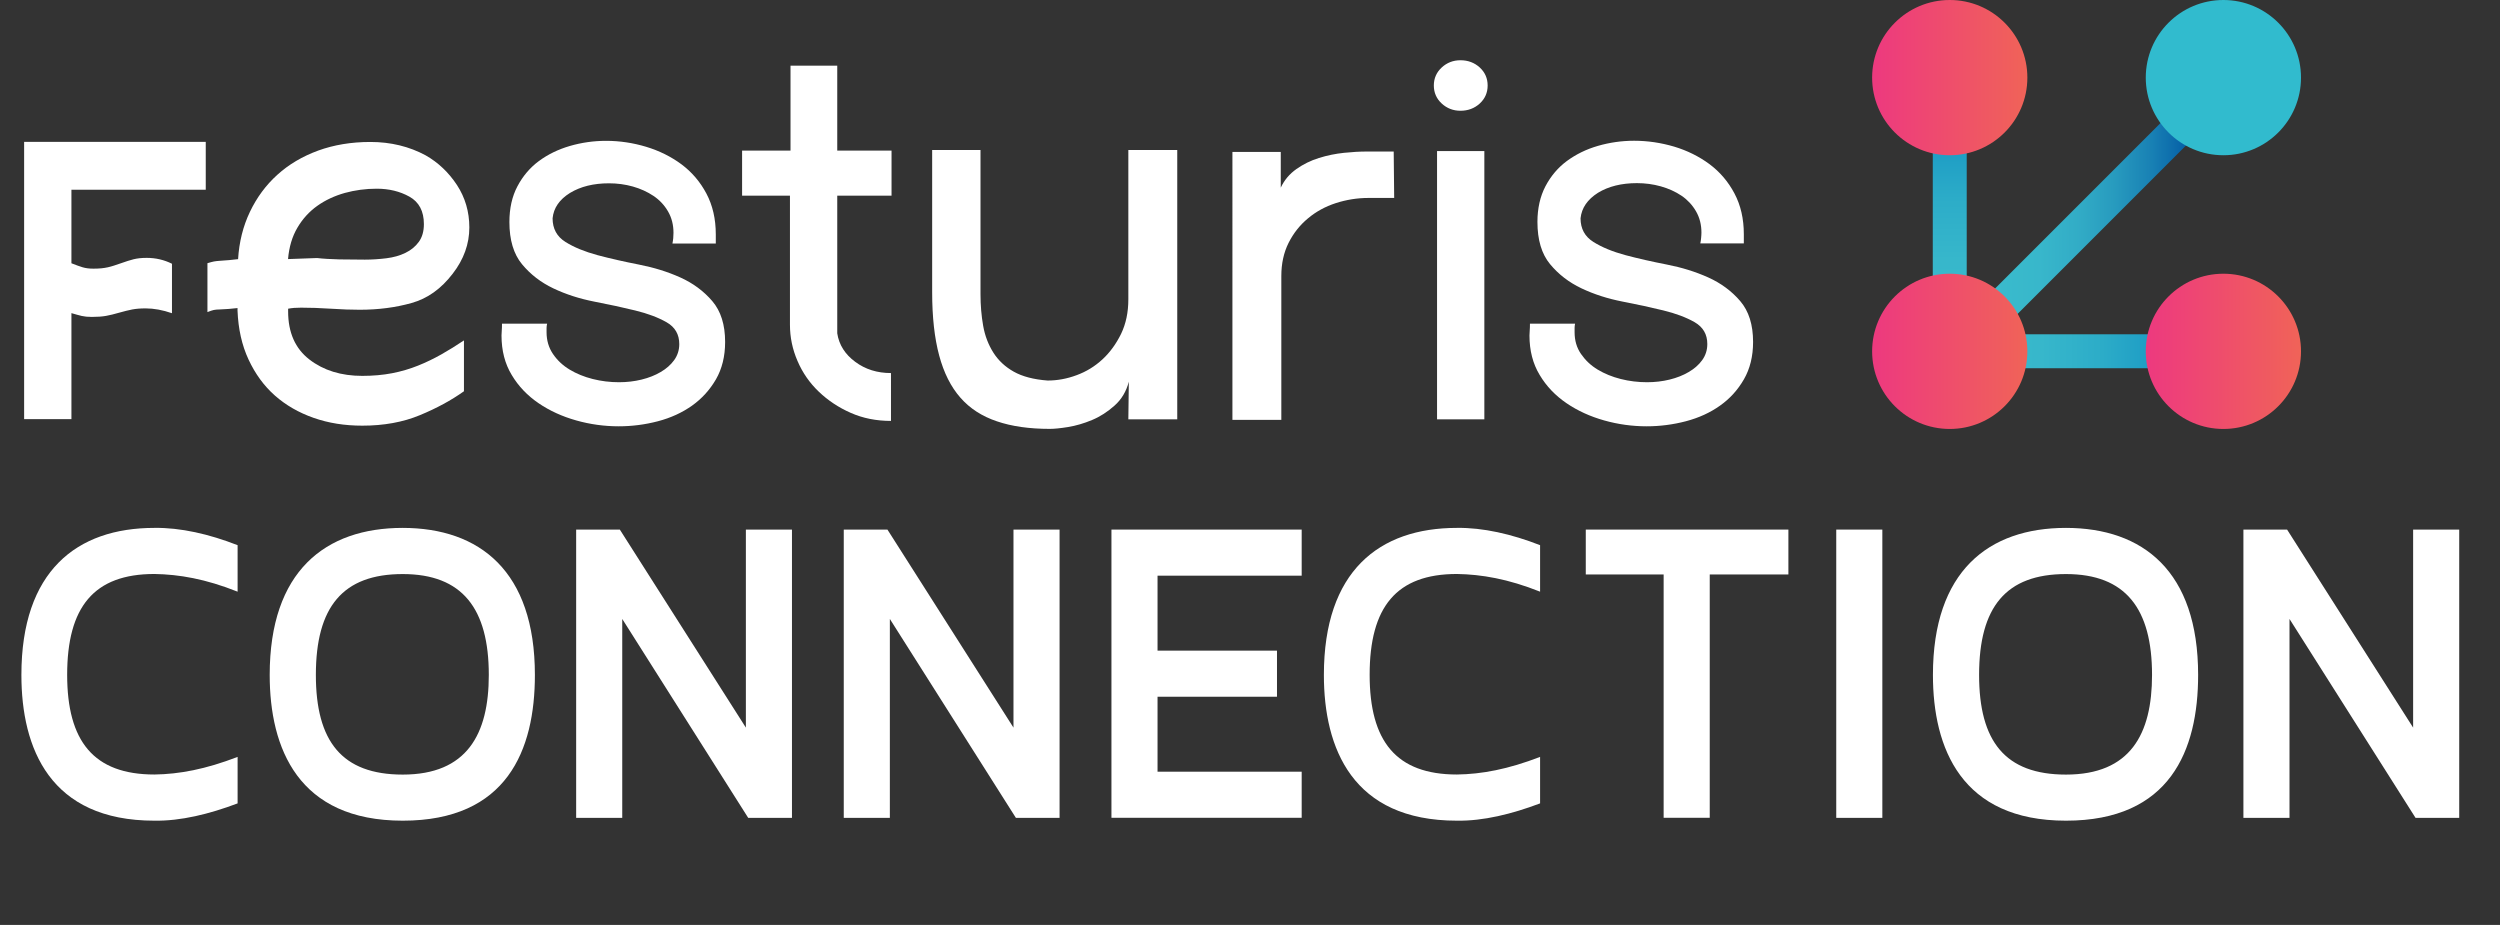 <?xml version="1.0" encoding="utf-8"?>
<!-- Generator: Adobe Illustrator 24.1.2, SVG Export Plug-In . SVG Version: 6.00 Build 0)  -->
<svg version="1.1" id="Camada_1" xmlns="http://www.w3.org/2000/svg" xmlns:xlink="http://www.w3.org/1999/xlink" x="0px" y="0px"
	 viewBox="0 0 310.81 114.99" style="enable-background:new 0 0 310.81 114.99;" xml:space="preserve">
<rect x="0" y="0" width="310.81" height="114.99" fill="#333333" stroke="none"/>
<style type="text/css">
	.st0{fill:#FFFFFF;}
	.st1{fill:url(#SVGID_1_);}
	.st2{fill:url(#SVGID_2_);}
	.st3{fill:url(#SVGID_3_);}
	.st4{fill:url(#SVGID_4_);}
	.st5{fill:#31BBCE;}
	.st6{fill:url(#SVGID_5_);}
	.st7{fill:url(#SVGID_6_);}
</style>
<g>
	<g>
		<g>
			<path class="st0" d="M3,52.13V17.64h22.58v5.95H8.88v9.14c1.2,0.45,1.63,0.67,2.74,0.67c1.47,0,2.12-0.22,3.41-0.67
				c1.29-0.44,1.87-0.67,3.21-0.67c1.11,0,2.16,0.24,3.14,0.73v6.15c-1.16-0.4-2.25-0.6-3.27-0.6c-1.38,0-1.98,0.18-3.28,0.53
				c-1.29,0.36-1.94,0.53-3.41,0.53c-1.07,0-1.43-0.16-2.54-0.47v13.18H3z"/>
			<path class="st0" d="M57.67,48.65c-1.56,1.11-3.39,2.11-5.48,2.97c-2.09,0.87-4.48,1.3-7.15,1.3c-2.19,0-4.2-0.32-6.05-0.97
				c-1.85-0.65-3.45-1.57-4.81-2.77c-1.36-1.2-2.45-2.7-3.28-4.48c-0.83-1.78-1.28-3.81-1.37-6.08V38.3
				c-0.71,0.09-1.44,0.14-2.17,0.17c-0.74,0.02-0.86,0.06-1.57,0.33v-6.08c0.76-0.22,0.89-0.25,1.6-0.3
				c0.71-0.04,1.45-0.11,2.21-0.2c0.13-2.14,0.62-4.1,1.47-5.88c0.85-1.78,1.98-3.32,3.41-4.61c1.42-1.29,3.12-2.29,5.08-3.01
				c1.96-0.71,4.12-1.07,6.48-1.07c2.54,0,4.84,0.56,6.89,1.67c1.56,0.89,2.85,2.12,3.88,3.68c1.02,1.56,1.54,3.32,1.54,5.28
				c0,2.05-0.69,3.97-2.07,5.75c-1.43,1.87-3.13,3.09-5.11,3.64c-1.98,0.56-4.13,0.84-6.45,0.84c-1.02,0-2.22-0.04-3.58-0.13
				c-1.36-0.09-2.6-0.13-3.71-0.13c-0.31,0-0.6,0.01-0.87,0.03c-0.27,0.02-0.51,0.06-0.74,0.1v0.33c0,2.63,0.88,4.62,2.64,5.98
				c1.76,1.36,3.95,2.04,6.58,2.04c1.33,0,2.57-0.11,3.71-0.33c1.14-0.22,2.21-0.54,3.21-0.94c1-0.4,1.97-0.87,2.91-1.4
				c0.94-0.53,1.87-1.11,2.81-1.74V48.65z M46.84,23.46c-1.38,0-2.71,0.18-3.98,0.53c-1.27,0.36-2.41,0.89-3.41,1.6
				c-1,0.71-1.83,1.62-2.47,2.71c-0.65,1.09-1.04,2.4-1.17,3.91l3.61-0.13c0.75,0.09,1.68,0.14,2.77,0.17
				c1.09,0.02,2.15,0.03,3.17,0.03c0.89,0,1.78-0.06,2.67-0.17c0.89-0.11,1.68-0.33,2.37-0.67c0.69-0.33,1.25-0.79,1.67-1.37
				c0.42-0.58,0.63-1.31,0.63-2.21c0-1.6-0.6-2.74-1.8-3.41C49.72,23.79,48.36,23.46,46.84,23.46z"/>
			<path class="st0" d="M68.7,27.14c0,1.29,0.53,2.27,1.6,2.94c1.07,0.67,2.4,1.21,3.98,1.64c1.58,0.42,3.3,0.81,5.14,1.17
				c1.85,0.36,3.57,0.89,5.15,1.6c1.58,0.71,2.91,1.69,3.98,2.94c1.07,1.25,1.6,2.94,1.6,5.08c0,1.78-0.38,3.33-1.14,4.65
				c-0.76,1.31-1.75,2.4-2.97,3.27c-1.23,0.87-2.64,1.52-4.24,1.94c-1.6,0.42-3.23,0.63-4.88,0.63c-1.78,0-3.54-0.24-5.28-0.73
				c-1.74-0.49-3.3-1.2-4.68-2.14c-1.38-0.94-2.5-2.1-3.34-3.51c-0.85-1.4-1.27-3.04-1.27-4.91c0-0.18,0.01-0.38,0.03-0.6
				c0.02-0.22,0.03-0.51,0.03-0.87h5.61c-0.04,0.18-0.07,0.36-0.07,0.53c0,0.18,0,0.36,0,0.53c0,1.03,0.27,1.93,0.8,2.71
				c0.53,0.78,1.22,1.43,2.07,1.94c0.85,0.51,1.8,0.9,2.87,1.17c1.07,0.27,2.16,0.4,3.27,0.4c0.98,0,1.92-0.11,2.81-0.33
				c0.89-0.22,1.68-0.53,2.37-0.94c0.69-0.4,1.25-0.89,1.67-1.47c0.42-0.58,0.64-1.25,0.64-2c0-1.2-0.52-2.11-1.57-2.71
				c-1.05-0.6-2.35-1.09-3.91-1.47c-1.56-0.38-3.25-0.75-5.08-1.1c-1.83-0.36-3.52-0.9-5.08-1.64c-1.56-0.74-2.86-1.74-3.91-3.01
				c-1.05-1.27-1.57-3.02-1.57-5.25c0-1.69,0.33-3.18,1-4.44c0.67-1.27,1.56-2.32,2.67-3.14c1.11-0.82,2.4-1.45,3.84-1.87
				c1.45-0.42,2.95-0.64,4.51-0.64c1.69,0,3.35,0.25,4.98,0.74c1.62,0.49,3.08,1.21,4.38,2.17c1.29,0.96,2.33,2.17,3.11,3.64
				c0.78,1.47,1.17,3.16,1.17,5.08v1.14H83.6c0.04-0.22,0.08-0.45,0.1-0.67c0.02-0.22,0.03-0.45,0.03-0.67
				c0-0.98-0.22-1.86-0.67-2.64c-0.45-0.78-1.05-1.43-1.81-1.94c-0.76-0.51-1.62-0.9-2.57-1.17c-0.96-0.27-1.95-0.4-2.97-0.4
				c-1.92,0-3.53,0.4-4.85,1.2C69.56,24.8,68.83,25.84,68.7,27.14z"/>
			<path class="st0" d="M110.78,52.33c-1.83,0-3.5-0.33-5.01-1c-1.52-0.67-2.84-1.55-3.98-2.64c-1.14-1.09-2.02-2.36-2.64-3.81
				c-0.63-1.45-0.94-2.95-0.94-4.51V24.33h-5.95v-5.61h6.02V8.16h5.81v10.56h6.75v5.61h-6.75v17.11c0.22,1.43,0.97,2.61,2.23,3.54
				c1.26,0.94,2.74,1.4,4.45,1.4V52.33z"/>
			<path class="st0" d="M140.34,47.45c-0.31,1.2-0.9,2.2-1.77,2.97c-0.87,0.78-1.8,1.38-2.81,1.8c-1,0.42-2,0.71-2.97,0.87
				c-0.98,0.16-1.74,0.23-2.27,0.23c-2.54,0-4.74-0.31-6.58-0.94c-1.85-0.62-3.37-1.6-4.54-2.94c-1.18-1.34-2.06-3.09-2.64-5.25
				c-0.58-2.16-0.87-4.78-0.87-7.85V18.65h6.01v17.91c0,1.38,0.11,2.7,0.33,3.94c0.22,1.25,0.65,2.36,1.27,3.34
				c0.62,0.98,1.47,1.77,2.54,2.37c1.07,0.6,2.47,0.97,4.21,1.1c1.2,0,2.41-0.22,3.61-0.67c1.2-0.44,2.27-1.1,3.21-1.97
				c0.94-0.87,1.7-1.93,2.31-3.17c0.6-1.25,0.9-2.67,0.9-4.28V18.65h6.08v33.48h-6.08L140.34,47.45z"/>
			<path class="st0" d="M173.33,24.61h-3.21c-1.38,0-2.73,0.22-4.04,0.64c-1.32,0.43-2.47,1.06-3.47,1.9
				c-1,0.83-1.81,1.85-2.41,3.05c-0.6,1.2-0.9,2.57-0.9,4.11V52.2h-6.08V18.89h6.01v4.44c0.44-0.94,1.09-1.71,1.94-2.31
				c0.85-0.6,1.78-1.06,2.81-1.38c1.02-0.32,2.06-0.53,3.11-0.64c1.05-0.11,1.97-0.16,2.77-0.16h3.41L173.33,24.61z"/>
			<path class="st0" d="M181.57,13.77c-0.9,0-1.68-0.3-2.33-0.9c-0.65-0.6-0.98-1.35-0.98-2.24c0-0.89,0.33-1.64,0.98-2.24
				c0.65-0.6,1.43-0.9,2.33-0.9c0.94,0,1.74,0.3,2.4,0.9c0.65,0.6,0.98,1.35,0.98,2.24c0,0.89-0.33,1.64-0.98,2.24
				C183.31,13.47,182.51,13.77,181.57,13.77z M184.54,52.13h-5.88V18.78h5.88V52.13z"/>
			<path class="st0" d="M196.5,27.14c0,1.29,0.53,2.27,1.6,2.94c1.07,0.67,2.39,1.21,3.98,1.64c1.58,0.42,3.3,0.81,5.15,1.17
				c1.85,0.36,3.56,0.89,5.14,1.6c1.58,0.71,2.91,1.69,3.98,2.94c1.07,1.25,1.6,2.94,1.6,5.08c0,1.78-0.38,3.33-1.14,4.65
				c-0.76,1.32-1.75,2.41-2.97,3.27c-1.22,0.87-2.64,1.52-4.24,1.94c-1.6,0.42-3.23,0.63-4.88,0.63c-1.78,0-3.54-0.24-5.28-0.73
				c-1.74-0.49-3.3-1.2-4.68-2.14c-1.38-0.94-2.5-2.1-3.34-3.51c-0.85-1.4-1.27-3.04-1.27-4.91c0-0.18,0.01-0.38,0.03-0.6
				c0.02-0.22,0.03-0.51,0.03-0.87h5.61c-0.04,0.18-0.06,0.36-0.06,0.53c0,0.18,0,0.36,0,0.53c0,1.03,0.26,1.93,0.8,2.71
				c0.54,0.78,1.22,1.43,2.07,1.94c0.85,0.51,1.8,0.9,2.87,1.17c1.07,0.27,2.16,0.4,3.27,0.4c0.98,0,1.92-0.11,2.81-0.33
				c0.89-0.22,1.68-0.53,2.37-0.94c0.69-0.4,1.25-0.89,1.67-1.47c0.42-0.58,0.64-1.25,0.64-2.01c0-1.2-0.52-2.1-1.57-2.71
				c-1.05-0.6-2.35-1.09-3.91-1.47c-1.56-0.38-3.25-0.75-5.08-1.1c-1.83-0.36-3.52-0.9-5.08-1.64c-1.56-0.74-2.86-1.74-3.91-3.01
				c-1.05-1.27-1.57-3.02-1.57-5.25c0-1.69,0.34-3.18,1-4.44c0.67-1.27,1.56-2.32,2.67-3.14c1.12-0.82,2.39-1.45,3.84-1.87
				c1.45-0.42,2.95-0.64,4.51-0.64c1.69,0,3.35,0.25,4.98,0.73c1.62,0.49,3.08,1.21,4.38,2.17c1.29,0.96,2.33,2.17,3.11,3.64
				c0.78,1.47,1.17,3.16,1.17,5.08v1.14h-5.41c0.05-0.22,0.08-0.45,0.1-0.67c0.02-0.22,0.04-0.45,0.04-0.67
				c0-0.98-0.22-1.86-0.67-2.64c-0.45-0.78-1.05-1.43-1.8-1.94c-0.76-0.51-1.62-0.9-2.58-1.17c-0.96-0.27-1.95-0.4-2.97-0.4
				c-1.91,0-3.53,0.4-4.84,1.2C197.36,24.8,196.64,25.84,196.5,27.14z"/>
		</g>
	</g>
	<g>
		<path class="st0" d="M29.54,94.1v5.78c-3.53,1.33-7.06,2.2-10.34,2.15c-13,0-16.54-9.01-16.54-18.12
			c0-12.9,6.86-18.28,16.54-18.28c3.23-0.05,6.81,0.77,10.34,2.15v5.78c-3.99-1.59-7.27-2.15-10.34-2.2
			c-7.53,0-10.85,4.1-10.85,12.54c0,8.24,3.28,12.39,10.85,12.39C22.27,96.25,25.55,95.64,29.54,94.1z"/>
		<path class="st0" d="M66.5,83.91c0,9.37-3.48,18.12-16.43,18.12c-13,0-16.54-9.01-16.54-18.12c0-12.9,6.91-18.28,16.54-18.28
			C59.64,65.64,66.5,71.01,66.5,83.91z M60.77,83.91c0-8.24-3.28-12.54-10.7-12.54c-7.47,0-10.8,4.1-10.8,12.54
			c0,8.24,3.22,12.39,10.8,12.39C58.05,96.3,60.77,91.29,60.77,83.91z"/>
		<path class="st0" d="M98.45,101.68h-5.43L77.36,76.95v24.73h-5.73V65.84h5.43l15.67,24.62V65.84h5.73V101.68z"/>
		<path class="st0" d="M131.73,101.68h-5.43l-15.67-24.73v24.73h-5.73V65.84h5.43l15.67,24.62V65.84h5.73V101.68z"/>
		<path class="st0" d="M161.83,65.84v5.73h-17.92v9.32h14.85v5.73h-14.85v9.32h17.92v5.73h-23.65V65.84H161.83z"/>
		<path class="st0" d="M191.47,94.1v5.78c-3.53,1.33-7.06,2.2-10.34,2.15c-13,0-16.54-9.01-16.54-18.12
			c0-12.9,6.86-18.28,16.54-18.28c3.23-0.05,6.81,0.77,10.34,2.15v5.78c-3.99-1.59-7.27-2.15-10.34-2.2
			c-7.53,0-10.85,4.1-10.85,12.54c0,8.24,3.28,12.39,10.85,12.39C184.2,96.25,187.48,95.64,191.47,94.1z"/>
		<path class="st0" d="M206.83,101.68V71.42h-9.68v-5.58h25.19v5.58h-9.78v30.25H206.83z"/>
		<path class="st0" d="M234.02,101.68h-5.73V65.84h5.73V101.68z"/>
		<path class="st0" d="M273.28,83.91c0,9.37-3.48,18.12-16.43,18.12c-13,0-16.54-9.01-16.54-18.12c0-12.9,6.91-18.28,16.54-18.28
			C266.42,65.64,273.28,71.01,273.28,83.91z M267.55,83.91c0-8.24-3.28-12.54-10.7-12.54c-7.47,0-10.8,4.1-10.8,12.54
			c0,8.24,3.22,12.39,10.8,12.39C264.84,96.3,267.55,91.29,267.55,83.91z"/>
		<path class="st0" d="M305.74,101.68h-5.43l-15.67-24.73v24.73h-5.73V65.84h5.43l15.67,24.62V65.84h5.73V101.68z"/>
	</g>
	<g>
		<linearGradient id="SVGID_1_" gradientUnits="userSpaceOnUse" x1="242.4" y1="43.675" x2="242.4" y2="9.654">
			<stop  offset="0.083" style="stop-color:#3ABBCC"/>
			<stop  offset="0.333" style="stop-color:#37B7CB"/>
			<stop  offset="0.558" style="stop-color:#2CACC8"/>
			<stop  offset="0.774" style="stop-color:#1B9AC4"/>
			<stop  offset="0.983" style="stop-color:#0280BE"/>
			<stop  offset="1" style="stop-color:#007EBD"/>
		</linearGradient>
		<rect x="240.29" y="9.65" class="st1" width="4.22" height="34.02"/>
	</g>
	<g>
		<linearGradient id="SVGID_2_" gradientUnits="userSpaceOnUse" x1="242.4" y1="43.675" x2="276.422" y2="43.675">
			<stop  offset="0.083" style="stop-color:#3ABBCC"/>
			<stop  offset="0.333" style="stop-color:#37B7CB"/>
			<stop  offset="0.558" style="stop-color:#2CACC8"/>
			<stop  offset="0.774" style="stop-color:#1B9AC4"/>
			<stop  offset="0.983" style="stop-color:#0280BE"/>
			<stop  offset="1" style="stop-color:#007EBD"/>
		</linearGradient>
		<rect x="242.4" y="41.56" class="st2" width="34.02" height="4.22"/>
	</g>
	<g>
		<linearGradient id="SVGID_3_" gradientUnits="userSpaceOnUse" x1="245.89" y1="27.471" x2="272.932" y2="27.471">
			<stop  offset="0.083" style="stop-color:#3ABBCC"/>
			<stop  offset="0.282" style="stop-color:#38B7CB"/>
			<stop  offset="0.462" style="stop-color:#32ACC6"/>
			<stop  offset="0.634" style="stop-color:#279ABE"/>
			<stop  offset="0.802" style="stop-color:#1880B4"/>
			<stop  offset="0.964" style="stop-color:#055FA6"/>
			<stop  offset="1" style="stop-color:#0057A3"/>
		</linearGradient>
		<polygon class="st3" points="269.95,13.95 272.93,16.93 248.87,40.99 245.89,38.01 		"/>
	</g>
	<g>
		<linearGradient id="SVGID_4_" gradientUnits="userSpaceOnUse" x1="232.746" y1="43.675" x2="252.054" y2="43.675">
			<stop  offset="0" style="stop-color:#ED397F"/>
			<stop  offset="1" style="stop-color:#F06358"/>
		</linearGradient>
		<circle class="st4" cx="242.4" cy="43.68" r="9.65"/>
	</g>
	<g>
		<circle class="st5" cx="276.42" cy="9.65" r="9.65"/>
	</g>
	<g>
		<linearGradient id="SVGID_5_" gradientUnits="userSpaceOnUse" x1="232.746" y1="9.654" x2="252.054" y2="9.654">
			<stop  offset="0" style="stop-color:#ED397F"/>
			<stop  offset="1" style="stop-color:#F06358"/>
		</linearGradient>
		<circle class="st6" cx="242.4" cy="9.65" r="9.65"/>
	</g>
	<g>
		<linearGradient id="SVGID_6_" gradientUnits="userSpaceOnUse" x1="266.768" y1="43.675" x2="286.075" y2="43.675">
			<stop  offset="0" style="stop-color:#ED397F"/>
			<stop  offset="1" style="stop-color:#F06358"/>
		</linearGradient>
		<circle class="st7" cx="276.42" cy="43.68" r="9.65"/>
	</g>
</g>
<g>
</g>
<g>
</g>
<g>
</g>
<g>
</g>
<g>
</g>
<g>
</g>
<g>
</g>
<g>
</g>
<g>
</g>
<g>
</g>
<g>
</g>
<g>
</g>
<g>
</g>
<g>
</g>
<g>
</g>
</svg>
